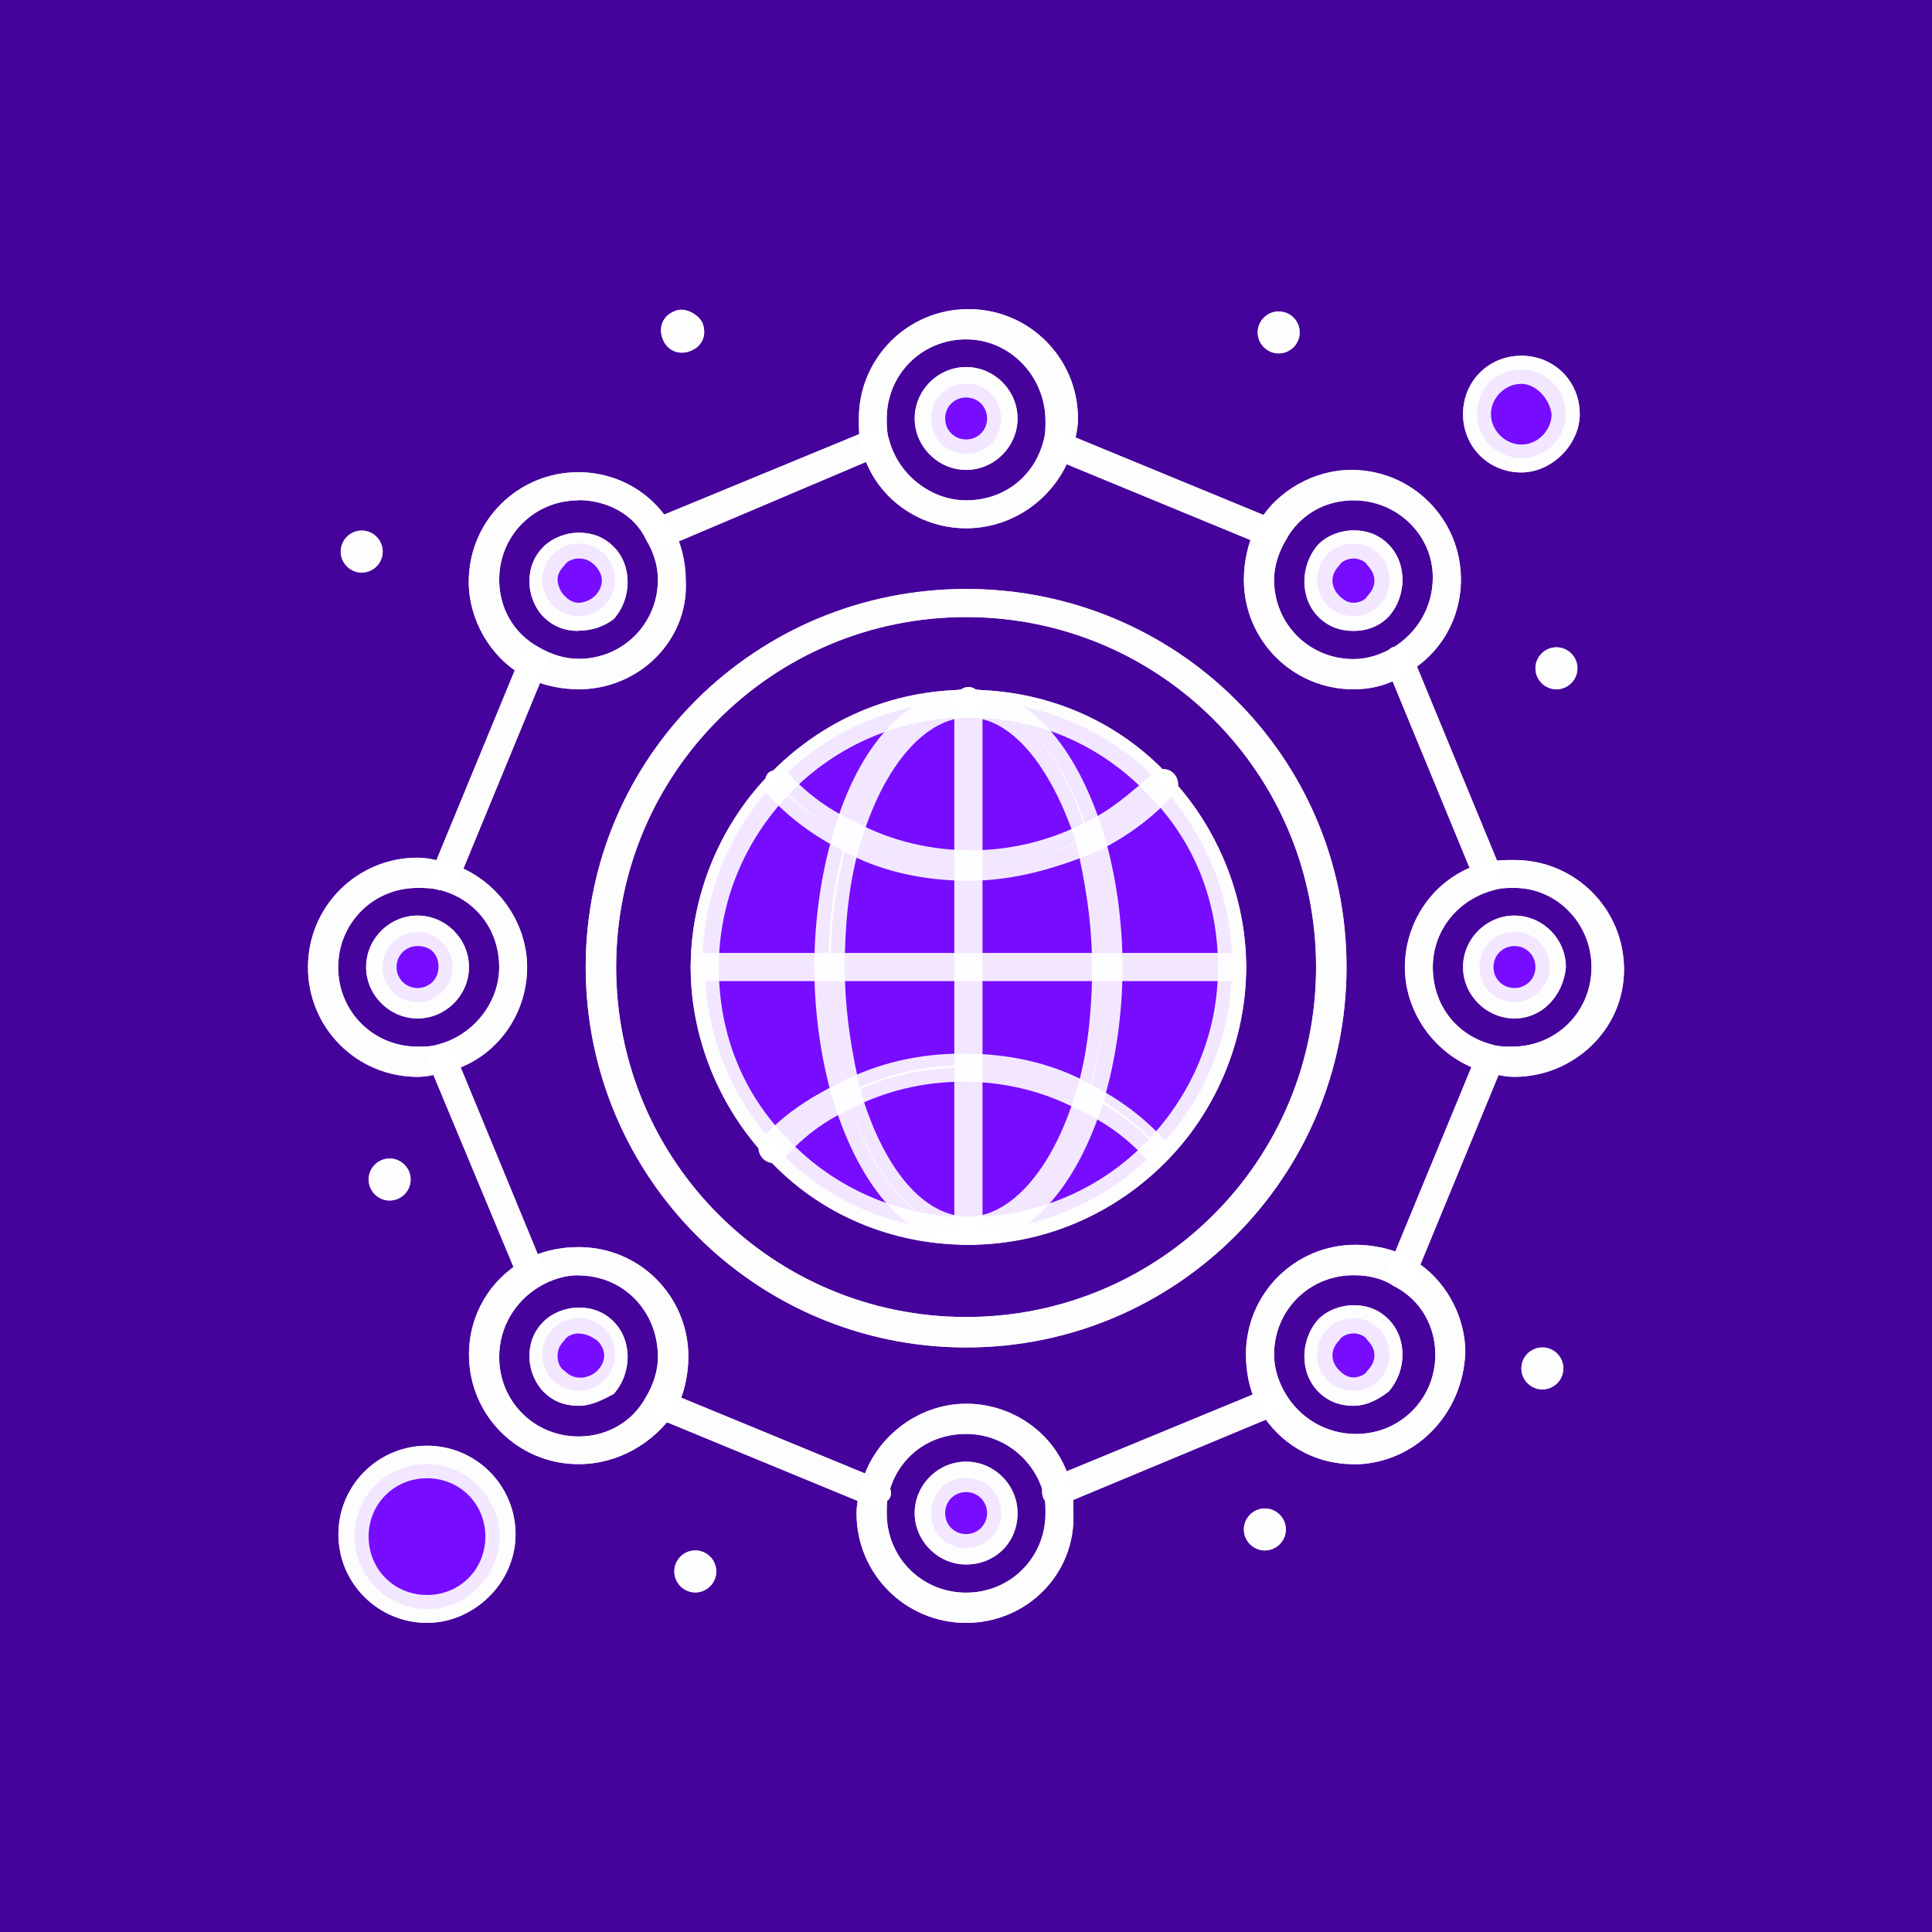 <svg xmlns="http://www.w3.org/2000/svg" width="50" height="50" viewBox="0 0 50 50" fill="none"><rect width="50" height="50" fill="#46039B"></rect><path d="M39.373 9.564C39.976 9.564 40.519 10.048 40.519 10.71C40.519 11.313 40.036 11.857 39.373 11.857C38.77 11.857 38.227 11.373 38.227 10.71C38.227 10.048 38.71 9.564 39.373 9.564Z" fill="#770CFF"></path><path d="M11.051 37.892C12.078 37.892 12.925 38.74 12.925 39.767C12.925 40.794 12.078 41.642 11.051 41.642C10.024 41.642 9.176 40.794 9.176 39.767C9.176 38.74 9.958 37.892 11.051 37.892Z" fill="#770CFF"></path><path d="M25.003 9.928C25.546 9.928 25.91 10.352 25.91 10.836C25.91 11.379 25.487 11.743 25.003 11.743C24.46 11.743 24.096 11.319 24.096 10.836C24.096 10.352 24.46 9.928 25.003 9.928Z" fill="#770CFF"></path><path d="M35.69 14.34C36.054 14.704 36.054 15.307 35.69 15.672C35.325 16.036 34.722 16.036 34.358 15.672C33.994 15.307 33.994 14.704 34.358 14.34C34.722 13.976 35.325 13.976 35.69 14.34Z" fill="#770CFF"></path><path d="M39.194 24.119C39.737 24.119 40.102 24.543 40.102 25.027C40.102 25.51 39.678 25.934 39.194 25.934C38.651 25.934 38.287 25.51 38.287 25.027C38.287 24.543 38.651 24.119 39.194 24.119Z" fill="#770CFF"></path><path d="M35.69 34.388C36.054 34.752 36.054 35.355 35.69 35.719C35.325 36.084 34.722 36.084 34.358 35.719C33.994 35.355 33.994 34.752 34.358 34.388C34.722 34.024 35.325 34.024 35.69 34.388Z" fill="#770CFF"></path><path d="M25.003 38.251C25.546 38.251 25.91 38.675 25.91 39.158C25.91 39.702 25.487 40.066 25.003 40.066C24.46 40.066 24.096 39.642 24.096 39.158C24.096 38.675 24.46 38.251 25.003 38.251Z" fill="#770CFF"></path><path d="M15.642 34.388C16.006 34.752 16.006 35.355 15.642 35.719C15.278 36.084 14.675 36.084 14.31 35.719C13.946 35.355 13.946 34.752 14.31 34.388C14.675 34.024 15.278 34.024 15.642 34.388Z" fill="#770CFF"></path><path d="M10.806 24.119C11.307 24.119 11.713 24.525 11.713 25.027C11.713 25.528 11.307 25.934 10.806 25.934C10.305 25.934 9.899 25.528 9.899 25.027C9.899 24.525 10.305 24.119 10.806 24.119Z" fill="#770CFF"></path><path d="M15.642 14.34C16.006 14.704 16.006 15.307 15.642 15.672C15.278 16.036 14.675 16.036 14.31 15.672C13.946 15.307 13.946 14.704 14.31 14.34C14.675 13.976 15.278 13.976 15.642 14.34Z" fill="#770CFF"></path><path d="M40.281 16.752C40.579 16.752 40.824 16.997 40.824 17.296C40.824 17.594 40.579 17.839 40.281 17.839C39.982 17.839 39.737 17.594 39.737 17.296C39.737 16.997 39.982 16.752 40.281 16.752Z" fill="white" fill-opacity="0.9"></path><path d="M39.916 34.872C40.215 34.872 40.46 35.116 40.46 35.415C40.46 35.713 40.215 35.958 39.916 35.958C39.618 35.958 39.373 35.713 39.373 35.415C39.373 35.116 39.618 34.872 39.916 34.872Z" fill="white" fill-opacity="0.9"></path><path d="M33.093 8.06C33.391 8.06 33.636 8.304 33.636 8.603C33.636 8.901 33.391 9.146 33.093 9.146C32.794 9.146 32.549 8.901 32.549 8.603C32.549 8.304 32.794 8.06 33.093 8.06Z" fill="white" fill-opacity="0.9"></path><path d="M32.734 39.039C33.033 39.039 33.278 39.284 33.278 39.582C33.278 39.881 33.033 40.125 32.734 40.125C32.436 40.125 32.191 39.881 32.191 39.582C32.191 39.284 32.436 39.039 32.734 39.039Z" fill="white" fill-opacity="0.9"></path><path d="M31.887 24.967H28.627C28.627 23.761 28.448 22.609 28.143 21.582C28.806 21.218 29.409 20.8 29.952 20.191C31.158 21.522 31.887 23.152 31.887 24.961V24.967Z" fill="#770CFF"></path><path d="M28.627 24.967H31.887C31.887 26.782 31.164 28.472 30.012 29.678C29.469 29.134 28.866 28.651 28.197 28.287C28.436 27.379 28.621 26.233 28.621 24.967H28.627Z" fill="#770CFF"></path><path d="M25.063 18.143C26.997 18.143 28.746 18.931 30.018 20.257C29.475 20.8 28.872 21.284 28.203 21.648C27.54 19.594 26.394 18.143 25.063 18.143Z" fill="#770CFF"></path><path d="M29.952 29.737C28.687 31.069 26.931 31.851 25.003 31.851C26.334 31.851 27.481 30.46 28.143 28.346C28.806 28.71 29.469 29.134 29.952 29.737Z" fill="#770CFF"></path><path d="M28.627 24.967H25.063V22.37C26.209 22.37 27.236 22.131 28.203 21.648C28.442 22.615 28.627 23.761 28.627 24.967Z" fill="#770CFF"></path><path d="M25.063 24.967H28.627C28.627 26.173 28.448 27.325 28.143 28.352C27.236 27.869 26.149 27.63 25.003 27.63L25.063 24.973V24.967Z" fill="#770CFF"></path><path d="M28.143 21.648C27.236 22.131 26.149 22.37 25.003 22.37V18.143C26.394 18.143 27.54 19.594 28.143 21.648Z" fill="#770CFF"></path><path d="M25.063 27.624C26.209 27.624 27.236 27.869 28.203 28.346C27.6 30.4 26.454 31.851 25.063 31.851V27.624Z" fill="#770CFF"></path><path d="M25.063 27.624V31.851C23.731 31.851 22.585 30.46 21.922 28.346C22.83 27.863 23.916 27.624 25.063 27.624Z" fill="#770CFF"></path><path d="M25.063 24.967V27.564C23.916 27.564 22.89 27.803 21.922 28.287C21.618 27.319 21.439 26.173 21.439 24.907H25.063V24.967Z" fill="#770CFF"></path><path d="M25.063 22.37V24.967H21.498C21.498 23.761 21.678 22.609 21.982 21.648C22.83 22.131 23.916 22.37 25.063 22.37Z" fill="#770CFF"></path><path d="M25.063 18.143V22.37C23.916 22.37 22.89 22.131 21.922 21.648C22.525 19.594 23.672 18.143 25.063 18.143Z" fill="#770CFF"></path><path d="M25.063 18.143C23.731 18.143 22.585 19.534 21.922 21.648C21.26 21.284 20.657 20.86 20.113 20.257C21.319 18.991 23.075 18.143 25.063 18.143Z" fill="#770CFF"></path><path d="M21.922 28.346C22.525 30.4 23.672 31.851 25.063 31.851C23.128 31.851 21.379 31.069 20.113 29.737C20.657 29.134 21.26 28.71 21.922 28.346Z" fill="#770CFF"></path><path d="M21.922 21.648C21.618 22.615 21.439 23.761 21.439 24.967H18.179C18.179 23.158 18.901 21.463 20.054 20.257C20.597 20.86 21.26 21.284 21.928 21.648H21.922Z" fill="#770CFF"></path><path d="M21.439 24.967C21.439 26.173 21.618 27.325 21.922 28.352C21.26 28.716 20.657 29.14 20.113 29.684C18.967 28.478 18.239 26.782 18.239 24.973H21.439V24.967Z" fill="#770CFF"></path><path d="M17.994 40.125C18.293 40.125 18.537 40.37 18.537 40.669C18.537 40.967 18.293 41.212 17.994 41.212C17.695 41.212 17.451 40.967 17.451 40.669C17.451 40.37 17.695 40.125 17.994 40.125Z" fill="white" fill-opacity="0.9"></path><path d="M18.179 8.358C18.299 8.663 18.179 8.961 17.875 9.081C17.57 9.2 17.272 9.081 17.152 8.776C17.033 8.472 17.152 8.173 17.457 8.054C17.695 7.934 18.06 8.113 18.179 8.358Z" fill="white" fill-opacity="0.9"></path><path d="M10.084 29.982C10.382 29.982 10.627 30.227 10.627 30.525C10.627 30.824 10.382 31.069 10.084 31.069C9.785 31.069 9.54 30.824 9.54 30.525C9.54 30.227 9.785 29.982 10.084 29.982Z" fill="white" fill-opacity="0.9"></path><path d="M9.361 13.731C9.66 13.731 9.904 13.976 9.904 14.275C9.904 14.573 9.66 14.818 9.361 14.818C9.063 14.818 8.818 14.573 8.818 14.275C8.818 13.976 9.063 13.731 9.361 13.731Z" fill="white" fill-opacity="0.9"></path><path d="M32.913 14.155H32.794L27.236 11.863C27.057 11.803 26.931 11.558 27.057 11.379C27.116 11.2 27.361 11.075 27.54 11.2L33.099 13.492C33.278 13.552 33.403 13.797 33.278 13.976C33.218 14.036 33.039 14.155 32.913 14.155Z" fill="white" fill-opacity="0.9"></path><path d="M38.531 23.033C38.412 23.033 38.227 22.973 38.167 22.788L35.875 17.23C35.815 17.051 35.875 16.806 36.054 16.746C36.233 16.687 36.478 16.746 36.537 16.925L38.83 22.484C38.89 22.663 38.83 22.907 38.651 22.967C38.651 23.027 38.591 23.027 38.531 23.027V23.033Z" fill="white" fill-opacity="0.9"></path><path d="M36.233 33.301H36.113C35.934 33.242 35.809 32.997 35.934 32.818L38.227 27.26C38.287 27.081 38.531 26.955 38.71 27.081C38.89 27.14 39.015 27.385 38.889 27.564L36.597 33.122C36.537 33.242 36.418 33.301 36.233 33.301Z" fill="white" fill-opacity="0.9"></path><path d="M27.355 38.979C27.236 38.979 27.051 38.919 26.991 38.74C26.931 38.561 26.991 38.316 27.17 38.257L32.728 35.964C32.907 35.904 33.152 35.964 33.212 36.143C33.272 36.322 33.212 36.567 33.033 36.627L27.534 38.919C27.475 38.979 27.415 38.979 27.355 38.979Z" fill="white" fill-opacity="0.9"></path><path d="M22.645 38.979H22.525L16.967 36.687C16.788 36.627 16.663 36.382 16.788 36.203C16.848 36.024 17.093 35.898 17.272 36.024L22.83 38.316C23.009 38.376 23.134 38.621 23.009 38.8C22.949 38.86 22.77 38.979 22.645 38.979Z" fill="white" fill-opacity="0.9"></path><path d="M13.767 33.301C13.648 33.301 13.463 33.242 13.403 33.063L11.11 27.564C11.051 27.385 11.11 27.14 11.29 27.081C11.469 27.021 11.713 27.081 11.773 27.26L14.066 32.818C14.125 32.997 14.066 33.242 13.886 33.301H13.767Z" fill="white" fill-opacity="0.9"></path><path d="M11.475 23.033H11.355C11.176 22.973 11.051 22.728 11.176 22.549L13.469 16.991C13.528 16.812 13.773 16.687 13.952 16.812C14.131 16.872 14.257 17.116 14.131 17.296L11.839 22.854C11.779 22.973 11.6 23.033 11.475 23.033Z" fill="white" fill-opacity="0.9"></path><path d="M17.093 14.155C16.973 14.155 16.788 14.096 16.728 13.916C16.669 13.737 16.728 13.493 16.907 13.433L22.466 11.14C22.645 11.081 22.89 11.14 22.949 11.319C23.009 11.498 22.949 11.743 22.77 11.803L17.212 14.161H17.093V14.155Z" fill="white" fill-opacity="0.9"></path><path d="M25.003 13.672C23.737 13.672 22.585 12.824 22.287 11.558C22.227 11.319 22.227 11.075 22.227 10.836C22.227 9.266 23.492 8 25.063 8C26.633 8 27.898 9.266 27.898 10.836C27.898 11.075 27.839 11.319 27.779 11.558C27.415 12.824 26.269 13.672 25.003 13.672ZM25.003 8.782C23.857 8.782 22.949 9.69 22.949 10.836C22.949 11.015 22.949 11.2 23.009 11.379C23.248 12.287 24.096 12.949 25.003 12.949C25.97 12.949 26.752 12.346 26.997 11.439C27.057 11.26 27.057 11.075 27.057 10.896C27.057 9.749 26.149 8.782 25.003 8.782Z" fill="white" fill-opacity="0.9"></path><path d="M25.003 12.161C24.281 12.161 23.672 11.558 23.672 10.83C23.672 10.101 24.275 9.499 25.003 9.499C25.731 9.499 26.334 10.101 26.334 10.83C26.334 11.558 25.731 12.161 25.003 12.161ZM25.003 10.287C24.698 10.287 24.46 10.525 24.46 10.83C24.46 11.134 24.698 11.373 25.003 11.373C25.308 11.373 25.546 11.134 25.546 10.83C25.546 10.525 25.308 10.287 25.003 10.287Z" fill="white" fill-opacity="0.9"></path><path d="M25.003 42C23.433 42 22.167 40.734 22.167 39.164C22.167 38.925 22.227 38.681 22.287 38.442C22.591 37.236 23.737 36.328 25.003 36.328C26.269 36.328 27.421 37.176 27.719 38.442C27.779 38.687 27.779 38.925 27.779 39.164C27.839 40.734 26.573 42 25.003 42ZM25.003 37.11C24.036 37.11 23.254 37.713 23.009 38.621C22.949 38.8 22.949 38.985 22.949 39.164C22.949 40.31 23.857 41.218 25.003 41.218C26.149 41.218 27.057 40.31 27.057 39.164C27.057 38.985 27.057 38.8 26.997 38.621C26.758 37.773 25.97 37.11 25.003 37.11Z" fill="white" fill-opacity="0.9"></path><path d="M25.003 40.489C24.281 40.489 23.672 39.887 23.672 39.158C23.672 38.43 24.275 37.827 25.003 37.827C25.731 37.827 26.334 38.43 26.334 39.158C26.334 39.946 25.731 40.489 25.003 40.489ZM25.003 38.615C24.698 38.615 24.46 38.854 24.46 39.158C24.46 39.463 24.698 39.702 25.003 39.702C25.308 39.702 25.546 39.457 25.546 39.158C25.546 38.86 25.308 38.615 25.003 38.615Z" fill="white" fill-opacity="0.9"></path><path d="M35.027 16.328C34.663 16.328 34.364 16.209 34.119 15.964C33.636 15.481 33.636 14.633 34.119 14.089C34.358 13.845 34.722 13.725 35.027 13.725C35.391 13.725 35.69 13.845 35.934 14.089C36.418 14.573 36.418 15.421 35.934 15.964C35.696 16.203 35.391 16.328 35.027 16.328ZM35.027 14.454C34.907 14.454 34.722 14.513 34.663 14.633C34.424 14.872 34.424 15.176 34.663 15.421C34.782 15.54 34.901 15.6 35.027 15.6C35.152 15.6 35.331 15.54 35.391 15.421C35.63 15.176 35.63 14.878 35.391 14.633C35.331 14.513 35.152 14.454 35.027 14.454Z" fill="white" fill-opacity="0.9"></path><path d="M14.973 36.382C14.609 36.382 14.31 36.263 14.066 36.018C13.827 35.773 13.701 35.415 13.701 35.111C13.701 34.746 13.821 34.448 14.066 34.203C14.305 33.964 14.669 33.839 14.973 33.839C15.337 33.839 15.636 33.958 15.881 34.203C16.364 34.687 16.364 35.534 15.881 36.078C15.642 36.197 15.337 36.382 14.973 36.382ZM14.973 34.508C14.854 34.508 14.669 34.567 14.609 34.687C14.489 34.806 14.43 34.925 14.43 35.111C14.43 35.23 14.489 35.415 14.609 35.475C14.728 35.594 14.848 35.654 15.033 35.654C15.152 35.654 15.337 35.594 15.457 35.475C15.695 35.236 15.695 34.931 15.457 34.693C15.278 34.573 15.152 34.514 14.973 34.514V34.508Z" fill="white" fill-opacity="0.9"></path><path d="M39.194 26.358C38.472 26.358 37.863 25.755 37.863 25.027C37.863 24.299 38.466 23.695 39.194 23.695C39.922 23.695 40.525 24.299 40.525 25.027C40.466 25.749 39.922 26.358 39.194 26.358ZM39.194 24.484C38.89 24.484 38.651 24.722 38.651 25.027C38.651 25.331 38.89 25.57 39.194 25.57C39.498 25.57 39.737 25.331 39.737 25.027C39.737 24.722 39.498 24.484 39.194 24.484Z" fill="white" fill-opacity="0.9"></path><path d="M10.806 26.358C10.084 26.358 9.475 25.755 9.475 25.027C9.475 24.299 10.078 23.695 10.806 23.695C11.534 23.695 12.137 24.299 12.137 25.027C12.137 25.755 11.534 26.358 10.806 26.358ZM10.806 24.484C10.502 24.484 10.263 24.722 10.263 25.027C10.263 25.331 10.502 25.57 10.806 25.57C11.111 25.57 11.349 25.331 11.349 25.027C11.349 24.722 11.17 24.484 10.806 24.484Z" fill="white" fill-opacity="0.9"></path><path d="M14.973 16.328C14.609 16.328 14.31 16.209 14.066 15.964C13.827 15.725 13.701 15.361 13.701 15.057C13.701 14.693 13.821 14.394 14.066 14.149C14.305 13.911 14.669 13.785 14.973 13.785C15.337 13.785 15.636 13.905 15.881 14.149C16.364 14.633 16.364 15.481 15.881 16.024C15.642 16.203 15.337 16.322 14.973 16.322V16.328ZM14.973 14.454C14.854 14.454 14.669 14.514 14.609 14.633C14.489 14.752 14.43 14.872 14.43 14.997C14.43 15.122 14.489 15.296 14.609 15.421C14.728 15.54 14.848 15.6 14.973 15.6C15.098 15.6 15.278 15.54 15.397 15.421C15.636 15.176 15.636 14.878 15.397 14.633C15.278 14.514 15.158 14.454 14.973 14.454Z" fill="white" fill-opacity="0.9"></path><path d="M35.027 36.382C34.663 36.382 34.364 36.263 34.119 36.018C33.636 35.534 33.636 34.687 34.119 34.143C34.358 33.898 34.722 33.779 35.027 33.779C35.391 33.779 35.69 33.898 35.934 34.143C36.418 34.627 36.418 35.469 35.934 36.018C35.696 36.197 35.391 36.382 35.027 36.382ZM35.027 34.508C34.907 34.508 34.722 34.567 34.663 34.687C34.424 34.925 34.424 35.23 34.663 35.469C34.782 35.588 34.901 35.648 35.027 35.648C35.152 35.648 35.331 35.588 35.391 35.469C35.63 35.23 35.63 34.925 35.391 34.687C35.331 34.567 35.152 34.508 35.027 34.508Z" fill="white" fill-opacity="0.9"></path><path d="M35.027 17.839C33.457 17.839 32.191 16.573 32.191 15.003C32.191 14.519 32.31 13.976 32.555 13.552C33.039 12.704 34.006 12.161 34.973 12.161C36.543 12.161 37.809 13.427 37.809 14.997C37.809 16.024 37.266 16.931 36.418 17.415C35.994 17.719 35.51 17.839 35.027 17.839ZM35.027 12.949C34.304 12.949 33.636 13.313 33.278 13.976C33.099 14.281 32.973 14.639 32.973 15.003C32.973 16.149 33.881 17.057 35.027 17.057C35.391 17.057 35.749 16.937 36.054 16.758C36.657 16.394 37.081 15.731 37.081 14.943C37.081 13.857 36.173 12.949 35.027 12.949Z" fill="white" fill-opacity="0.9"></path><path d="M14.973 37.892C13.403 37.892 12.137 36.627 12.137 35.057C12.137 34.03 12.681 33.122 13.528 32.639C13.952 32.4 14.436 32.275 14.979 32.275C16.549 32.275 17.815 33.54 17.815 35.111C17.815 35.594 17.695 36.137 17.451 36.561C16.907 37.349 16 37.892 14.973 37.892ZM14.973 33.003C14.609 33.003 14.251 33.122 13.946 33.307C13.343 33.672 12.919 34.334 12.919 35.122C12.919 36.269 13.827 37.176 14.973 37.176C15.695 37.176 16.364 36.812 16.722 36.149C16.901 35.845 17.027 35.487 17.027 35.122C17.027 33.916 16.119 33.009 14.973 33.009V33.003Z" fill="white" fill-opacity="0.9"></path><path d="M39.194 27.869C38.949 27.869 38.711 27.809 38.472 27.749C37.266 27.445 36.358 26.299 36.358 25.033C36.358 23.767 37.206 22.615 38.472 22.316C38.711 22.257 38.955 22.257 39.194 22.257C40.764 22.257 42.03 23.522 42.03 25.093C42.03 26.663 40.705 27.869 39.194 27.869ZM39.194 22.979C39.015 22.979 38.83 22.979 38.651 23.039C37.743 23.278 37.081 24.066 37.081 25.033C37.081 26 37.684 26.782 38.591 27.027C38.77 27.087 38.955 27.087 39.134 27.087C40.281 27.087 41.188 26.179 41.188 25.033C41.188 23.887 40.281 22.979 39.194 22.979Z" fill="white" fill-opacity="0.9"></path><path d="M10.806 27.869C9.236 27.869 7.97 26.603 7.97 25.033C7.97 23.463 9.236 22.197 10.806 22.197C11.045 22.197 11.29 22.257 11.528 22.316C12.734 22.621 13.642 23.767 13.642 25.033C13.642 26.299 12.794 27.451 11.528 27.749C11.29 27.809 11.045 27.869 10.806 27.869ZM10.806 22.979C9.66 22.979 8.752 23.887 8.752 25.033C8.752 26.179 9.66 27.087 10.806 27.087C10.985 27.087 11.17 27.087 11.349 27.027C12.257 26.788 12.919 25.94 12.919 25.033C12.919 24.066 12.316 23.284 11.409 23.039C11.17 22.979 10.985 22.979 10.806 22.979Z" fill="white" fill-opacity="0.9"></path><path d="M14.973 17.839C14.49 17.839 13.946 17.719 13.522 17.475C12.675 16.991 12.131 16.024 12.131 15.057C12.131 13.486 13.397 12.221 14.967 12.221C15.994 12.221 16.901 12.764 17.385 13.612C17.624 14.036 17.749 14.519 17.749 15.063C17.809 16.573 16.543 17.839 14.973 17.839ZM14.973 12.949C13.827 12.949 12.919 13.857 12.919 15.003C12.919 15.725 13.284 16.394 13.946 16.752C14.251 16.931 14.609 17.051 14.973 17.051C16.119 17.051 17.027 16.143 17.027 14.997C17.027 14.633 16.907 14.275 16.722 13.97C16.418 13.307 15.695 12.943 14.973 12.943V12.949Z" fill="white" fill-opacity="0.9"></path><path d="M35.027 37.893C34 37.893 33.093 37.349 32.609 36.502C32.37 36.078 32.245 35.594 32.245 35.051C32.245 33.481 33.51 32.215 35.081 32.215C35.564 32.215 36.108 32.334 36.531 32.579C37.379 33.063 37.922 34.03 37.922 34.997C37.863 36.627 36.591 37.898 35.021 37.898L35.027 37.893ZM35.027 33.003C33.881 33.003 32.973 33.91 32.973 35.057C32.973 35.421 33.093 35.779 33.278 36.084C33.642 36.687 34.304 37.111 35.093 37.111C36.239 37.111 37.146 36.203 37.146 35.057C37.146 34.334 36.782 33.666 36.119 33.307C35.755 33.069 35.397 33.003 35.033 33.003H35.027Z" fill="white" fill-opacity="0.9"></path><path d="M11.051 42C9.785 42 8.758 40.973 8.758 39.708C8.758 38.442 9.785 37.415 11.051 37.415C12.316 37.415 13.343 38.442 13.343 39.708C13.343 40.973 12.257 42 11.051 42ZM11.051 38.257C10.203 38.257 9.54 38.919 9.54 39.767C9.54 40.615 10.203 41.278 11.051 41.278C11.899 41.278 12.561 40.615 12.561 39.767C12.561 38.919 11.899 38.257 11.051 38.257Z" fill="white" fill-opacity="0.9"></path><path d="M39.373 12.227C38.525 12.227 37.863 11.564 37.863 10.716C37.863 9.869 38.525 9.206 39.373 9.206C40.221 9.206 40.884 9.869 40.884 10.716C40.884 11.505 40.161 12.227 39.373 12.227ZM39.373 9.934C38.949 9.934 38.585 10.299 38.585 10.716C38.585 11.134 38.949 11.505 39.373 11.505C39.797 11.505 40.155 11.14 40.155 10.716C40.096 10.293 39.731 9.934 39.373 9.934Z" fill="white" fill-opacity="0.9"></path><path d="M25.003 34.872C19.57 34.872 15.158 30.466 15.158 25.027C15.158 19.588 19.564 15.242 25.003 15.242C30.442 15.242 34.848 19.588 34.848 25.027C34.848 30.466 30.442 34.872 25.003 34.872ZM25.003 15.97C19.988 15.97 15.946 20.018 15.946 25.027C15.946 30.036 19.994 34.084 25.003 34.084C30.012 34.084 34.06 30.036 34.06 25.027C34.06 20.018 30.012 15.97 25.003 15.97Z" fill="white" fill-opacity="0.9"></path><path d="M25.063 32.215C23.552 32.215 22.287 30.824 21.558 28.472C21.254 27.445 21.075 26.239 21.075 25.027C21.075 23.815 21.254 22.609 21.558 21.582C22.221 19.23 23.552 17.839 25.063 17.839C26.573 17.839 27.839 19.23 28.567 21.582C28.872 22.609 29.051 23.815 29.051 25.027C29.051 26.239 28.872 27.445 28.567 28.472C27.845 30.83 26.513 32.215 25.063 32.215ZM25.063 18.567C23.976 18.567 22.89 19.773 22.287 21.767C21.982 22.734 21.863 23.881 21.863 25.027C21.863 26.173 22.042 27.26 22.287 28.287C22.89 30.281 23.916 31.487 25.063 31.487C26.149 31.487 27.236 30.281 27.839 28.287C28.143 27.319 28.263 26.173 28.263 25.027C28.263 23.881 28.084 22.794 27.839 21.767C27.176 19.773 26.149 18.567 25.063 18.567Z" fill="white" fill-opacity="0.9"></path><path d="M25.063 22.794C23.916 22.794 22.77 22.555 21.803 22.012C21.081 21.648 20.412 21.164 19.869 20.561C19.749 20.442 19.749 20.197 19.869 20.018C19.988 19.898 20.233 19.898 20.412 20.018C20.895 20.561 21.498 20.985 22.161 21.284C23.069 21.767 24.096 22.006 25.122 22.006C26.149 22.006 27.176 21.761 28.084 21.284C28.746 20.979 29.29 20.495 29.833 20.018C29.952 19.898 30.197 19.839 30.376 20.018C30.495 20.137 30.555 20.382 30.376 20.561C29.833 21.164 29.17 21.648 28.442 22.012C27.296 22.495 26.209 22.794 25.063 22.794Z" fill="white" fill-opacity="0.9"></path><path d="M29.952 30.102C29.833 30.102 29.773 30.042 29.648 29.982C29.164 29.439 28.561 29.015 27.898 28.716C26.991 28.233 25.964 27.994 24.937 27.994C23.91 27.994 22.884 28.233 21.976 28.716C21.314 29.021 20.77 29.439 20.287 29.982C20.167 30.102 19.922 30.161 19.743 29.982C19.624 29.863 19.564 29.618 19.743 29.439C20.287 28.836 20.949 28.412 21.678 28.048C22.704 27.505 23.791 27.266 24.937 27.266C26.084 27.266 27.23 27.505 28.197 28.048C28.919 28.412 29.588 28.895 30.131 29.498C30.251 29.618 30.251 29.863 30.131 30.042C30.131 30.042 30.072 30.102 29.952 30.102Z" fill="white" fill-opacity="0.9"></path><path d="M31.887 25.391H18.239C18.06 25.391 17.875 25.212 17.875 25.027C17.875 24.842 18.054 24.663 18.239 24.663H31.887C32.066 24.663 32.251 24.842 32.251 25.027C32.251 25.212 32.072 25.391 31.887 25.391Z" fill="white" fill-opacity="0.9"></path><path d="M25.063 32.215C24.884 32.215 24.698 32.036 24.698 31.851V18.143C24.698 17.964 24.878 17.779 25.063 17.779C25.248 17.779 25.427 17.958 25.427 18.143V31.791C25.427 32.03 25.248 32.215 25.063 32.215Z" fill="white" fill-opacity="0.9"></path><path d="M25.063 32.215C23.069 32.215 21.2 31.427 19.869 29.982C18.603 28.651 17.875 26.842 17.875 25.033C17.875 23.224 18.597 21.409 19.869 20.084C21.26 18.633 23.069 17.851 25.063 17.851C27.057 17.851 28.925 18.639 30.257 20.084C31.522 21.415 32.251 23.224 32.251 25.033C32.251 26.842 31.528 28.657 30.257 29.982C28.866 31.433 26.997 32.215 25.063 32.215ZM25.063 18.567C23.313 18.567 21.618 19.29 20.412 20.561C19.266 21.767 18.603 23.337 18.603 25.033C18.603 26.728 19.206 28.293 20.412 29.505C21.618 30.77 23.313 31.498 25.063 31.498C26.812 31.498 28.508 30.776 29.713 29.505C30.86 28.299 31.522 26.728 31.522 25.033C31.522 23.337 30.919 21.773 29.713 20.561C28.448 19.236 26.812 18.567 25.063 18.567Z" fill="white" fill-opacity="0.9"></path><path d="M39.373 9.564C39.976 9.564 40.519 10.048 40.519 10.71C40.519 11.313 40.036 11.857 39.373 11.857C38.77 11.857 38.227 11.373 38.227 10.71C38.227 10.048 38.71 9.564 39.373 9.564Z" fill="#770CFF"></path><path d="M11.051 37.892C12.078 37.892 12.925 38.74 12.925 39.767C12.925 40.794 12.078 41.642 11.051 41.642C10.024 41.642 9.176 40.794 9.176 39.767C9.176 38.74 9.958 37.892 11.051 37.892Z" fill="#770CFF"></path><path d="M25.003 9.928C25.546 9.928 25.91 10.352 25.91 10.836C25.91 11.379 25.487 11.743 25.003 11.743C24.46 11.743 24.096 11.319 24.096 10.836C24.096 10.352 24.46 9.928 25.003 9.928Z" fill="#770CFF"></path><path d="M35.69 14.34C36.054 14.704 36.054 15.307 35.69 15.672C35.325 16.036 34.722 16.036 34.358 15.672C33.994 15.307 33.994 14.704 34.358 14.34C34.722 13.976 35.325 13.976 35.69 14.34Z" fill="#770CFF"></path><path d="M39.194 24.119C39.737 24.119 40.102 24.543 40.102 25.027C40.102 25.51 39.678 25.934 39.194 25.934C38.651 25.934 38.287 25.51 38.287 25.027C38.287 24.543 38.651 24.119 39.194 24.119Z" fill="#770CFF"></path><path d="M35.69 34.388C36.054 34.752 36.054 35.355 35.69 35.719C35.325 36.084 34.722 36.084 34.358 35.719C33.994 35.355 33.994 34.752 34.358 34.388C34.722 34.024 35.325 34.024 35.69 34.388Z" fill="#770CFF"></path><path d="M25.003 38.251C25.546 38.251 25.91 38.675 25.91 39.158C25.91 39.702 25.487 40.066 25.003 40.066C24.46 40.066 24.096 39.642 24.096 39.158C24.096 38.675 24.46 38.251 25.003 38.251Z" fill="#770CFF"></path><path d="M15.642 34.388C16.006 34.752 16.006 35.355 15.642 35.719C15.278 36.084 14.675 36.084 14.31 35.719C13.946 35.355 13.946 34.752 14.31 34.388C14.675 34.024 15.278 34.024 15.642 34.388Z" fill="#770CFF"></path><path d="M10.806 24.119C11.307 24.119 11.713 24.525 11.713 25.027C11.713 25.528 11.307 25.934 10.806 25.934C10.305 25.934 9.899 25.528 9.899 25.027C9.899 24.525 10.305 24.119 10.806 24.119Z" fill="#770CFF"></path><path d="M15.642 14.34C16.006 14.704 16.006 15.307 15.642 15.672C15.278 16.036 14.675 16.036 14.31 15.672C13.946 15.307 13.946 14.704 14.31 14.34C14.675 13.976 15.278 13.976 15.642 14.34Z" fill="#770CFF"></path><path d="M40.281 16.752C40.579 16.752 40.824 16.997 40.824 17.296C40.824 17.594 40.579 17.839 40.281 17.839C39.982 17.839 39.737 17.594 39.737 17.296C39.737 16.997 39.982 16.752 40.281 16.752Z" fill="white" fill-opacity="0.9"></path><path d="M39.916 34.872C40.215 34.872 40.46 35.116 40.46 35.415C40.46 35.713 40.215 35.958 39.916 35.958C39.618 35.958 39.373 35.713 39.373 35.415C39.373 35.116 39.618 34.872 39.916 34.872Z" fill="white" fill-opacity="0.9"></path><path d="M33.093 8.06C33.391 8.06 33.636 8.304 33.636 8.603C33.636 8.901 33.391 9.146 33.093 9.146C32.794 9.146 32.549 8.901 32.549 8.603C32.549 8.304 32.794 8.06 33.093 8.06Z" fill="white" fill-opacity="0.9"></path><path d="M32.734 39.039C33.033 39.039 33.278 39.284 33.278 39.582C33.278 39.881 33.033 40.125 32.734 40.125C32.436 40.125 32.191 39.881 32.191 39.582C32.191 39.284 32.436 39.039 32.734 39.039Z" fill="white" fill-opacity="0.9"></path><path d="M31.887 24.967H28.627C28.627 23.761 28.448 22.609 28.143 21.582C28.806 21.218 29.409 20.8 29.952 20.191C31.158 21.522 31.887 23.152 31.887 24.961V24.967Z" fill="#770CFF"></path><path d="M28.627 24.967H31.887C31.887 26.782 31.164 28.472 30.012 29.678C29.469 29.134 28.866 28.651 28.197 28.287C28.436 27.379 28.621 26.233 28.621 24.967H28.627Z" fill="#770CFF"></path><path d="M25.063 18.143C26.997 18.143 28.746 18.931 30.018 20.257C29.475 20.8 28.872 21.284 28.203 21.648C27.54 19.594 26.394 18.143 25.063 18.143Z" fill="#770CFF"></path><path d="M29.952 29.737C28.687 31.069 26.931 31.851 25.003 31.851C26.334 31.851 27.481 30.46 28.143 28.346C28.806 28.71 29.469 29.134 29.952 29.737Z" fill="#770CFF"></path><path d="M28.627 24.967H25.063V22.37C26.209 22.37 27.236 22.131 28.203 21.648C28.442 22.615 28.627 23.761 28.627 24.967Z" fill="#770CFF"></path><path d="M25.063 24.967H28.627C28.627 26.173 28.448 27.325 28.143 28.352C27.236 27.869 26.149 27.63 25.003 27.63L25.063 24.973V24.967Z" fill="#770CFF"></path><path d="M28.143 21.648C27.236 22.131 26.149 22.37 25.003 22.37V18.143C26.394 18.143 27.54 19.594 28.143 21.648Z" fill="#770CFF"></path><path d="M25.063 27.624C26.209 27.624 27.236 27.869 28.203 28.346C27.6 30.4 26.454 31.851 25.063 31.851V27.624Z" fill="#770CFF"></path><path d="M25.063 27.624V31.851C23.731 31.851 22.585 30.46 21.922 28.346C22.83 27.863 23.916 27.624 25.063 27.624Z" fill="#770CFF"></path><path d="M25.063 24.967V27.564C23.916 27.564 22.89 27.803 21.922 28.287C21.618 27.319 21.439 26.173 21.439 24.907H25.063V24.967Z" fill="#770CFF"></path><path d="M25.063 22.37V24.967H21.498C21.498 23.761 21.678 22.609 21.982 21.648C22.83 22.131 23.916 22.37 25.063 22.37Z" fill="#770CFF"></path><path d="M25.063 18.143V22.37C23.916 22.37 22.89 22.131 21.922 21.648C22.525 19.594 23.672 18.143 25.063 18.143Z" fill="#770CFF"></path><path d="M25.063 18.143C23.731 18.143 22.585 19.534 21.922 21.648C21.26 21.284 20.657 20.86 20.113 20.257C21.319 18.991 23.075 18.143 25.063 18.143Z" fill="#770CFF"></path><path d="M21.922 28.346C22.525 30.4 23.672 31.851 25.063 31.851C23.128 31.851 21.379 31.069 20.113 29.737C20.657 29.134 21.26 28.71 21.922 28.346Z" fill="#770CFF"></path><path d="M21.922 21.648C21.618 22.615 21.439 23.761 21.439 24.967H18.179C18.179 23.158 18.901 21.463 20.054 20.257C20.597 20.86 21.26 21.284 21.928 21.648H21.922Z" fill="#770CFF"></path><path d="M21.439 24.967C21.439 26.173 21.618 27.325 21.922 28.352C21.26 28.716 20.657 29.14 20.113 29.684C18.967 28.478 18.239 26.782 18.239 24.973H21.439V24.967Z" fill="#770CFF"></path><path d="M17.994 40.125C18.293 40.125 18.537 40.37 18.537 40.669C18.537 40.967 18.293 41.212 17.994 41.212C17.695 41.212 17.451 40.967 17.451 40.669C17.451 40.37 17.695 40.125 17.994 40.125Z" fill="white" fill-opacity="0.9"></path><path d="M18.179 8.358C18.299 8.663 18.179 8.961 17.875 9.081C17.57 9.2 17.272 9.081 17.152 8.776C17.033 8.472 17.152 8.173 17.457 8.054C17.695 7.934 18.06 8.113 18.179 8.358Z" fill="white" fill-opacity="0.9"></path><path d="M10.084 29.982C10.382 29.982 10.627 30.227 10.627 30.525C10.627 30.824 10.382 31.069 10.084 31.069C9.785 31.069 9.54 30.824 9.54 30.525C9.54 30.227 9.785 29.982 10.084 29.982Z" fill="white" fill-opacity="0.9"></path><path d="M9.361 13.731C9.66 13.731 9.904 13.976 9.904 14.275C9.904 14.573 9.66 14.818 9.361 14.818C9.063 14.818 8.818 14.573 8.818 14.275C8.818 13.976 9.063 13.731 9.361 13.731Z" fill="white" fill-opacity="0.9"></path><path d="M32.913 14.155H32.794L27.236 11.863C27.057 11.803 26.931 11.558 27.057 11.379C27.116 11.2 27.361 11.075 27.54 11.2L33.099 13.492C33.278 13.552 33.403 13.797 33.278 13.976C33.218 14.036 33.039 14.155 32.913 14.155Z" fill="white" fill-opacity="0.9"></path><path d="M38.531 23.033C38.412 23.033 38.227 22.973 38.167 22.788L35.875 17.23C35.815 17.051 35.875 16.806 36.054 16.746C36.233 16.687 36.478 16.746 36.537 16.925L38.83 22.484C38.89 22.663 38.83 22.907 38.651 22.967C38.651 23.027 38.591 23.027 38.531 23.027V23.033Z" fill="white" fill-opacity="0.9"></path><path d="M36.233 33.301H36.113C35.934 33.242 35.809 32.997 35.934 32.818L38.227 27.26C38.287 27.081 38.531 26.955 38.71 27.081C38.89 27.14 39.015 27.385 38.889 27.564L36.597 33.122C36.537 33.242 36.418 33.301 36.233 33.301Z" fill="white" fill-opacity="0.9"></path><path d="M27.355 38.979C27.236 38.979 27.051 38.919 26.991 38.74C26.931 38.561 26.991 38.316 27.17 38.257L32.728 35.964C32.907 35.904 33.152 35.964 33.212 36.143C33.272 36.322 33.212 36.567 33.033 36.627L27.534 38.919C27.475 38.979 27.415 38.979 27.355 38.979Z" fill="white" fill-opacity="0.9"></path><path d="M22.645 38.979H22.525L16.967 36.687C16.788 36.627 16.663 36.382 16.788 36.203C16.848 36.024 17.093 35.898 17.272 36.024L22.83 38.316C23.009 38.376 23.134 38.621 23.009 38.8C22.949 38.86 22.77 38.979 22.645 38.979Z" fill="white" fill-opacity="0.9"></path><path d="M13.767 33.301C13.648 33.301 13.463 33.242 13.403 33.063L11.11 27.564C11.051 27.385 11.11 27.14 11.29 27.081C11.469 27.021 11.713 27.081 11.773 27.26L14.066 32.818C14.125 32.997 14.066 33.242 13.886 33.301H13.767Z" fill="white" fill-opacity="0.9"></path><path d="M11.475 23.033H11.355C11.176 22.973 11.051 22.728 11.176 22.549L13.469 16.991C13.528 16.812 13.773 16.687 13.952 16.812C14.131 16.872 14.257 17.116 14.131 17.296L11.839 22.854C11.779 22.973 11.6 23.033 11.475 23.033Z" fill="white" fill-opacity="0.9"></path><path d="M17.093 14.155C16.973 14.155 16.788 14.096 16.728 13.916C16.669 13.737 16.728 13.493 16.907 13.433L22.466 11.14C22.645 11.081 22.89 11.14 22.949 11.319C23.009 11.498 22.949 11.743 22.77 11.803L17.212 14.161H17.093V14.155Z" fill="white" fill-opacity="0.9"></path><path d="M25.003 13.672C23.737 13.672 22.585 12.824 22.287 11.558C22.227 11.319 22.227 11.075 22.227 10.836C22.227 9.266 23.492 8 25.063 8C26.633 8 27.898 9.266 27.898 10.836C27.898 11.075 27.839 11.319 27.779 11.558C27.415 12.824 26.269 13.672 25.003 13.672ZM25.003 8.782C23.857 8.782 22.949 9.69 22.949 10.836C22.949 11.015 22.949 11.2 23.009 11.379C23.248 12.287 24.096 12.949 25.003 12.949C25.97 12.949 26.752 12.346 26.997 11.439C27.057 11.26 27.057 11.075 27.057 10.896C27.057 9.749 26.149 8.782 25.003 8.782Z" fill="white" fill-opacity="0.9"></path><path d="M25.003 12.161C24.281 12.161 23.672 11.558 23.672 10.83C23.672 10.101 24.275 9.499 25.003 9.499C25.731 9.499 26.334 10.101 26.334 10.83C26.334 11.558 25.731 12.161 25.003 12.161ZM25.003 10.287C24.698 10.287 24.46 10.525 24.46 10.83C24.46 11.134 24.698 11.373 25.003 11.373C25.308 11.373 25.546 11.134 25.546 10.83C25.546 10.525 25.308 10.287 25.003 10.287Z" fill="white" fill-opacity="0.9"></path><path d="M25.003 42C23.433 42 22.167 40.734 22.167 39.164C22.167 38.925 22.227 38.681 22.287 38.442C22.591 37.236 23.737 36.328 25.003 36.328C26.269 36.328 27.421 37.176 27.719 38.442C27.779 38.687 27.779 38.925 27.779 39.164C27.839 40.734 26.573 42 25.003 42ZM25.003 37.11C24.036 37.11 23.254 37.713 23.009 38.621C22.949 38.8 22.949 38.985 22.949 39.164C22.949 40.31 23.857 41.218 25.003 41.218C26.149 41.218 27.057 40.31 27.057 39.164C27.057 38.985 27.057 38.8 26.997 38.621C26.758 37.773 25.97 37.11 25.003 37.11Z" fill="white" fill-opacity="0.9"></path><path d="M25.003 40.489C24.281 40.489 23.672 39.887 23.672 39.158C23.672 38.43 24.275 37.827 25.003 37.827C25.731 37.827 26.334 38.43 26.334 39.158C26.334 39.946 25.731 40.489 25.003 40.489ZM25.003 38.615C24.698 38.615 24.46 38.854 24.46 39.158C24.46 39.463 24.698 39.702 25.003 39.702C25.308 39.702 25.546 39.457 25.546 39.158C25.546 38.86 25.308 38.615 25.003 38.615Z" fill="white" fill-opacity="0.9"></path><path d="M35.027 16.328C34.663 16.328 34.364 16.209 34.119 15.964C33.636 15.481 33.636 14.633 34.119 14.089C34.358 13.845 34.722 13.725 35.027 13.725C35.391 13.725 35.69 13.845 35.934 14.089C36.418 14.573 36.418 15.421 35.934 15.964C35.696 16.203 35.391 16.328 35.027 16.328ZM35.027 14.454C34.907 14.454 34.722 14.513 34.663 14.633C34.424 14.872 34.424 15.176 34.663 15.421C34.782 15.54 34.901 15.6 35.027 15.6C35.152 15.6 35.331 15.54 35.391 15.421C35.63 15.176 35.63 14.878 35.391 14.633C35.331 14.513 35.152 14.454 35.027 14.454Z" fill="white" fill-opacity="0.9"></path><path d="M14.973 36.382C14.609 36.382 14.31 36.263 14.066 36.018C13.827 35.773 13.701 35.415 13.701 35.111C13.701 34.746 13.821 34.448 14.066 34.203C14.305 33.964 14.669 33.839 14.973 33.839C15.337 33.839 15.636 33.958 15.881 34.203C16.364 34.687 16.364 35.534 15.881 36.078C15.642 36.197 15.337 36.382 14.973 36.382ZM14.973 34.508C14.854 34.508 14.669 34.567 14.609 34.687C14.489 34.806 14.43 34.925 14.43 35.111C14.43 35.23 14.489 35.415 14.609 35.475C14.728 35.594 14.848 35.654 15.033 35.654C15.152 35.654 15.337 35.594 15.457 35.475C15.695 35.236 15.695 34.931 15.457 34.693C15.278 34.573 15.152 34.514 14.973 34.514V34.508Z" fill="white" fill-opacity="0.9"></path><path d="M39.194 26.358C38.472 26.358 37.863 25.755 37.863 25.027C37.863 24.299 38.466 23.695 39.194 23.695C39.922 23.695 40.525 24.299 40.525 25.027C40.466 25.749 39.922 26.358 39.194 26.358ZM39.194 24.484C38.89 24.484 38.651 24.722 38.651 25.027C38.651 25.331 38.89 25.57 39.194 25.57C39.498 25.57 39.737 25.331 39.737 25.027C39.737 24.722 39.498 24.484 39.194 24.484Z" fill="white" fill-opacity="0.9"></path><path d="M10.806 26.358C10.084 26.358 9.475 25.755 9.475 25.027C9.475 24.299 10.078 23.695 10.806 23.695C11.534 23.695 12.137 24.299 12.137 25.027C12.137 25.755 11.534 26.358 10.806 26.358ZM10.806 24.484C10.502 24.484 10.263 24.722 10.263 25.027C10.263 25.331 10.502 25.57 10.806 25.57C11.111 25.57 11.349 25.331 11.349 25.027C11.349 24.722 11.17 24.484 10.806 24.484Z" fill="white" fill-opacity="0.9"></path><path d="M14.973 16.328C14.609 16.328 14.31 16.209 14.066 15.964C13.827 15.725 13.701 15.361 13.701 15.057C13.701 14.693 13.821 14.394 14.066 14.149C14.305 13.911 14.669 13.785 14.973 13.785C15.337 13.785 15.636 13.905 15.881 14.149C16.364 14.633 16.364 15.481 15.881 16.024C15.642 16.203 15.337 16.322 14.973 16.322V16.328ZM14.973 14.454C14.854 14.454 14.669 14.514 14.609 14.633C14.489 14.752 14.43 14.872 14.43 14.997C14.43 15.122 14.489 15.296 14.609 15.421C14.728 15.54 14.848 15.6 14.973 15.6C15.098 15.6 15.278 15.54 15.397 15.421C15.636 15.176 15.636 14.878 15.397 14.633C15.278 14.514 15.158 14.454 14.973 14.454Z" fill="white" fill-opacity="0.9"></path><path d="M35.027 36.382C34.663 36.382 34.364 36.263 34.119 36.018C33.636 35.534 33.636 34.687 34.119 34.143C34.358 33.898 34.722 33.779 35.027 33.779C35.391 33.779 35.69 33.898 35.934 34.143C36.418 34.627 36.418 35.469 35.934 36.018C35.696 36.197 35.391 36.382 35.027 36.382ZM35.027 34.508C34.907 34.508 34.722 34.567 34.663 34.687C34.424 34.925 34.424 35.23 34.663 35.469C34.782 35.588 34.901 35.648 35.027 35.648C35.152 35.648 35.331 35.588 35.391 35.469C35.63 35.23 35.63 34.925 35.391 34.687C35.331 34.567 35.152 34.508 35.027 34.508Z" fill="white" fill-opacity="0.9"></path><path d="M35.027 17.839C33.457 17.839 32.191 16.573 32.191 15.003C32.191 14.519 32.31 13.976 32.555 13.552C33.039 12.704 34.006 12.161 34.973 12.161C36.543 12.161 37.809 13.427 37.809 14.997C37.809 16.024 37.266 16.931 36.418 17.415C35.994 17.719 35.51 17.839 35.027 17.839ZM35.027 12.949C34.304 12.949 33.636 13.313 33.278 13.976C33.099 14.281 32.973 14.639 32.973 15.003C32.973 16.149 33.881 17.057 35.027 17.057C35.391 17.057 35.749 16.937 36.054 16.758C36.657 16.394 37.081 15.731 37.081 14.943C37.081 13.857 36.173 12.949 35.027 12.949Z" fill="white" fill-opacity="0.9"></path><path d="M14.973 37.892C13.403 37.892 12.137 36.627 12.137 35.057C12.137 34.03 12.681 33.122 13.528 32.639C13.952 32.4 14.436 32.275 14.979 32.275C16.549 32.275 17.815 33.54 17.815 35.111C17.815 35.594 17.695 36.137 17.451 36.561C16.907 37.349 16 37.892 14.973 37.892ZM14.973 33.003C14.609 33.003 14.251 33.122 13.946 33.307C13.343 33.672 12.919 34.334 12.919 35.122C12.919 36.269 13.827 37.176 14.973 37.176C15.695 37.176 16.364 36.812 16.722 36.149C16.901 35.845 17.027 35.487 17.027 35.122C17.027 33.916 16.119 33.009 14.973 33.009V33.003Z" fill="white" fill-opacity="0.9"></path><path d="M39.194 27.869C38.949 27.869 38.711 27.809 38.472 27.749C37.266 27.445 36.358 26.299 36.358 25.033C36.358 23.767 37.206 22.615 38.472 22.316C38.711 22.257 38.955 22.257 39.194 22.257C40.764 22.257 42.03 23.522 42.03 25.093C42.03 26.663 40.705 27.869 39.194 27.869ZM39.194 22.979C39.015 22.979 38.83 22.979 38.651 23.039C37.743 23.278 37.081 24.066 37.081 25.033C37.081 26 37.684 26.782 38.591 27.027C38.77 27.087 38.955 27.087 39.134 27.087C40.281 27.087 41.188 26.179 41.188 25.033C41.188 23.887 40.281 22.979 39.194 22.979Z" fill="white" fill-opacity="0.9"></path><path d="M10.806 27.869C9.236 27.869 7.97 26.603 7.97 25.033C7.97 23.463 9.236 22.197 10.806 22.197C11.045 22.197 11.29 22.257 11.528 22.316C12.734 22.621 13.642 23.767 13.642 25.033C13.642 26.299 12.794 27.451 11.528 27.749C11.29 27.809 11.045 27.869 10.806 27.869ZM10.806 22.979C9.66 22.979 8.752 23.887 8.752 25.033C8.752 26.179 9.66 27.087 10.806 27.087C10.985 27.087 11.17 27.087 11.349 27.027C12.257 26.788 12.919 25.94 12.919 25.033C12.919 24.066 12.316 23.284 11.409 23.039C11.17 22.979 10.985 22.979 10.806 22.979Z" fill="white" fill-opacity="0.9"></path><path d="M14.973 17.839C14.49 17.839 13.946 17.719 13.522 17.475C12.675 16.991 12.131 16.024 12.131 15.057C12.131 13.486 13.397 12.221 14.967 12.221C15.994 12.221 16.901 12.764 17.385 13.612C17.624 14.036 17.749 14.519 17.749 15.063C17.809 16.573 16.543 17.839 14.973 17.839ZM14.973 12.949C13.827 12.949 12.919 13.857 12.919 15.003C12.919 15.725 13.284 16.394 13.946 16.752C14.251 16.931 14.609 17.051 14.973 17.051C16.119 17.051 17.027 16.143 17.027 14.997C17.027 14.633 16.907 14.275 16.722 13.97C16.418 13.307 15.695 12.943 14.973 12.943V12.949Z" fill="white" fill-opacity="0.9"></path><path d="M35.027 37.893C34 37.893 33.093 37.349 32.609 36.502C32.37 36.078 32.245 35.594 32.245 35.051C32.245 33.481 33.51 32.215 35.081 32.215C35.564 32.215 36.108 32.334 36.531 32.579C37.379 33.063 37.922 34.03 37.922 34.997C37.863 36.627 36.591 37.898 35.021 37.898L35.027 37.893ZM35.027 33.003C33.881 33.003 32.973 33.91 32.973 35.057C32.973 35.421 33.093 35.779 33.278 36.084C33.642 36.687 34.304 37.111 35.093 37.111C36.239 37.111 37.146 36.203 37.146 35.057C37.146 34.334 36.782 33.666 36.119 33.307C35.755 33.069 35.397 33.003 35.033 33.003H35.027Z" fill="white" fill-opacity="0.9"></path><path d="M11.051 42C9.785 42 8.758 40.973 8.758 39.708C8.758 38.442 9.785 37.415 11.051 37.415C12.316 37.415 13.343 38.442 13.343 39.708C13.343 40.973 12.257 42 11.051 42ZM11.051 38.257C10.203 38.257 9.54 38.919 9.54 39.767C9.54 40.615 10.203 41.278 11.051 41.278C11.899 41.278 12.561 40.615 12.561 39.767C12.561 38.919 11.899 38.257 11.051 38.257Z" fill="white" fill-opacity="0.9"></path><path d="M39.373 12.227C38.525 12.227 37.863 11.564 37.863 10.716C37.863 9.869 38.525 9.206 39.373 9.206C40.221 9.206 40.884 9.869 40.884 10.716C40.884 11.505 40.161 12.227 39.373 12.227ZM39.373 9.934C38.949 9.934 38.585 10.299 38.585 10.716C38.585 11.134 38.949 11.505 39.373 11.505C39.797 11.505 40.155 11.14 40.155 10.716C40.096 10.293 39.731 9.934 39.373 9.934Z" fill="white" fill-opacity="0.9"></path><path d="M25.003 34.872C19.57 34.872 15.158 30.466 15.158 25.027C15.158 19.588 19.564 15.242 25.003 15.242C30.442 15.242 34.848 19.588 34.848 25.027C34.848 30.466 30.442 34.872 25.003 34.872ZM25.003 15.97C19.988 15.97 15.946 20.018 15.946 25.027C15.946 30.036 19.994 34.084 25.003 34.084C30.012 34.084 34.06 30.036 34.06 25.027C34.06 20.018 30.012 15.97 25.003 15.97Z" fill="white" fill-opacity="0.9"></path><path d="M25.063 32.215C23.552 32.215 22.287 30.824 21.558 28.472C21.254 27.445 21.075 26.239 21.075 25.027C21.075 23.815 21.254 22.609 21.558 21.582C22.221 19.23 23.552 17.839 25.063 17.839C26.573 17.839 27.839 19.23 28.567 21.582C28.872 22.609 29.051 23.815 29.051 25.027C29.051 26.239 28.872 27.445 28.567 28.472C27.845 30.83 26.513 32.215 25.063 32.215ZM25.063 18.567C23.976 18.567 22.89 19.773 22.287 21.767C21.982 22.734 21.863 23.881 21.863 25.027C21.863 26.173 22.042 27.26 22.287 28.287C22.89 30.281 23.916 31.487 25.063 31.487C26.149 31.487 27.236 30.281 27.839 28.287C28.143 27.319 28.263 26.173 28.263 25.027C28.263 23.881 28.084 22.794 27.839 21.767C27.176 19.773 26.149 18.567 25.063 18.567Z" fill="white" fill-opacity="0.9"></path><path d="M25.063 22.794C23.916 22.794 22.77 22.555 21.803 22.012C21.081 21.648 20.412 21.164 19.869 20.561C19.749 20.442 19.749 20.197 19.869 20.018C19.988 19.898 20.233 19.898 20.412 20.018C20.895 20.561 21.498 20.985 22.161 21.284C23.069 21.767 24.096 22.006 25.122 22.006C26.149 22.006 27.176 21.761 28.084 21.284C28.746 20.979 29.29 20.495 29.833 20.018C29.952 19.898 30.197 19.839 30.376 20.018C30.495 20.137 30.555 20.382 30.376 20.561C29.833 21.164 29.17 21.648 28.442 22.012C27.296 22.495 26.209 22.794 25.063 22.794Z" fill="white" fill-opacity="0.9"></path><path d="M29.952 30.102C29.833 30.102 29.773 30.042 29.648 29.982C29.164 29.439 28.561 29.015 27.898 28.716C26.991 28.233 25.964 27.994 24.937 27.994C23.91 27.994 22.884 28.233 21.976 28.716C21.314 29.021 20.77 29.439 20.287 29.982C20.167 30.102 19.922 30.161 19.743 29.982C19.624 29.863 19.564 29.618 19.743 29.439C20.287 28.836 20.949 28.412 21.678 28.048C22.704 27.505 23.791 27.266 24.937 27.266C26.084 27.266 27.23 27.505 28.197 28.048C28.919 28.412 29.588 28.895 30.131 29.498C30.251 29.618 30.251 29.863 30.131 30.042C30.131 30.042 30.072 30.102 29.952 30.102Z" fill="white" fill-opacity="0.9"></path><path d="M31.887 25.391H18.239C18.06 25.391 17.875 25.212 17.875 25.027C17.875 24.842 18.054 24.663 18.239 24.663H31.887C32.066 24.663 32.251 24.842 32.251 25.027C32.251 25.212 32.072 25.391 31.887 25.391Z" fill="white" fill-opacity="0.9"></path><path d="M25.063 32.215C24.884 32.215 24.698 32.036 24.698 31.851V18.143C24.698 17.964 24.878 17.779 25.063 17.779C25.248 17.779 25.427 17.958 25.427 18.143V31.791C25.427 32.03 25.248 32.215 25.063 32.215Z" fill="white" fill-opacity="0.9"></path><path d="M25.063 32.215C23.069 32.215 21.2 31.427 19.869 29.982C18.603 28.651 17.875 26.842 17.875 25.033C17.875 23.224 18.597 21.409 19.869 20.084C21.26 18.633 23.069 17.851 25.063 17.851C27.057 17.851 28.925 18.639 30.257 20.084C31.522 21.415 32.251 23.224 32.251 25.033C32.251 26.842 31.528 28.657 30.257 29.982C28.866 31.433 26.997 32.215 25.063 32.215ZM25.063 18.567C23.313 18.567 21.618 19.29 20.412 20.561C19.266 21.767 18.603 23.337 18.603 25.033C18.603 26.728 19.206 28.293 20.412 29.505C21.618 30.77 23.313 31.498 25.063 31.498C26.812 31.498 28.508 30.776 29.713 29.505C30.86 28.299 31.522 26.728 31.522 25.033C31.522 23.337 30.919 21.773 29.713 20.561C28.448 19.236 26.812 18.567 25.063 18.567Z" fill="white" fill-opacity="0.9"></path></svg>